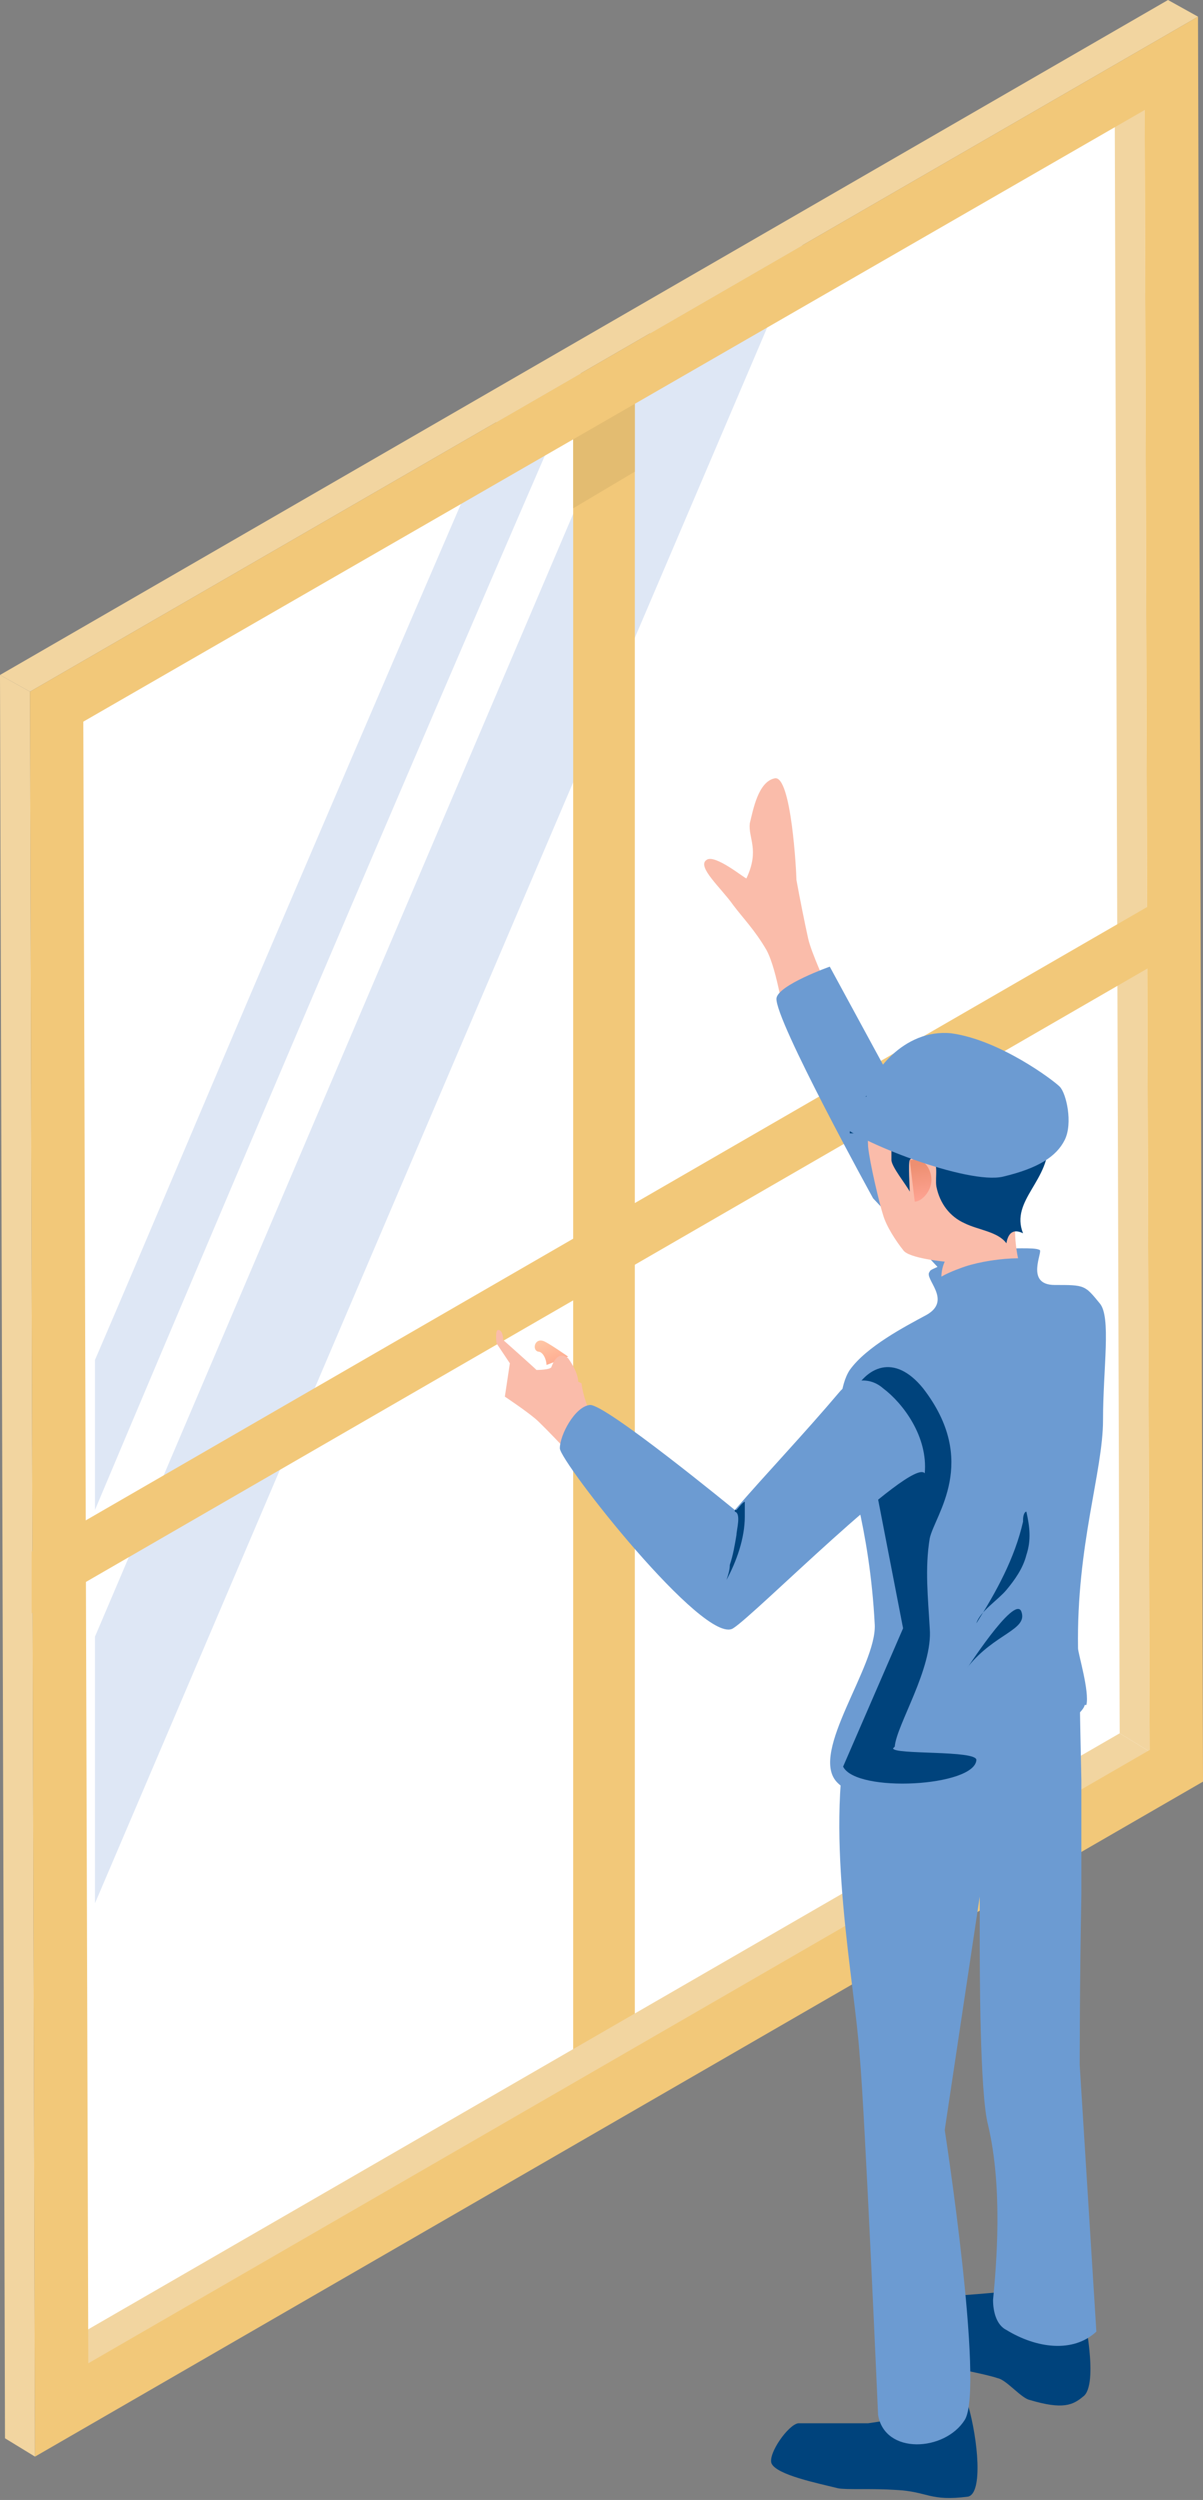 <?xml version="1.0" encoding="UTF-8"?>
<svg xmlns="http://www.w3.org/2000/svg" width="72.2" height="150" xmlns:xlink="http://www.w3.org/1999/xlink" version="1.1" viewBox="0 0 72.2 150">
  <rect x="0" y="0" width="72.2" height="150" fill="#808080" stroke="none"/>
  <defs>
    <style>
      .cls-1 {
        fill: #f2d5a0;
      }

      .cls-2 {
        fill: #e3bc71;
      }

      .cls-3 {
        fill: url(#linear-gradient);
      }

      .cls-4 {
        fill: #dee7f5;
      }

      .cls-5 {
        fill: url(#_裼_胙琅韃_21);
      }

      .cls-6 {
        isolation: isolate;
      }

      .cls-7 {
        mix-blend-mode: multiply;
      }

      .cls-8 {
        fill: #00437c;
      }

      .cls-9 {
        fill: #fff;
      }

      .cls-10 {
        fill: #6c9bd2;
      }

      .cls-11 {
        fill: #f2c879;
      }

      .cls-12 {
        fill: #fabcaa;
      }
    </style>
    <linearGradient id="_裼_胙琅韃_21" data-name="ﾁ裼 胙琅韃 21" x1="-760.7" y1="-359.1" x2="-761.7" y2="-357.7" gradientTransform="translate(-659.5 558.8) rotate(120.2)" gradientUnits="userSpaceOnUse">
      <stop offset="0" stop-color="#ffa98e"/>
      <stop offset="1" stop-color="#ffc5a4"/>
    </linearGradient>
    <linearGradient id="linear-gradient" x1="1532" y1="-276.1" x2="1532.6" y2="-273.9" gradientTransform="translate(1562.5 -319.5) rotate(155.3) scale(1 -1)" gradientUnits="userSpaceOnUse">
      <stop offset="0" stop-color="#ed8f71"/>
      <stop offset="1" stop-color="#ffa494"/>
    </linearGradient>
  </defs>
  <!-- Generator: Adobe Illustrator 28.7.1, SVG Export Plug-In . SVG Version: 1.2.0 Build 142)  -->
  <g class="cls-6">
    <g id="_レイヤー_1" data-name="レイヤー_1">
      <g class="cls-7">
        <polygon class="cls-9" points="69.8 105 3.9 142.5 3.9 43.2 69.8 5.7 69.8 105"/>
        <polygon class="cls-4" points="48.2 14.6 5.7 114.2 5.7 98.2 39.1 19.8 48.2 14.6"/>
        <path class="cls-4" d="M34.9,22.3c-5.4,12.3-18.8,43.6-29.2,68.3v-9c3.1-7.2,7-16.5,10.9-25.6,6.5-15.2,10.6-24.7,13.2-30.7l5.1-3Z"/>
        <polygon class="cls-11" points="34.4 123.6 34.4 24.9 38.1 22.7 38.1 121.5 34.4 123.6"/>
        <polygon class="cls-2" points="34.4 30.5 34.4 24.4 38.1 22.3 38.1 28.3 34.4 30.5"/>
        <g class="cls-6">
          <polygon class="cls-1" points="5.2 141.9 3.5 140.8 67.2 104 69 105.1 5.2 141.9"/>
          <polygon class="cls-1" points="69 105.1 67.2 104 66.9 5.5 68.7 6.5 69 105.1"/>
          <polygon class="cls-1" points="2.1 147.4 .3 146.3 0 40.5 1.8 41.5 2.1 147.4"/>
          <polygon class="cls-1" points="1.8 41.5 0 40.5 70.1 0 71.9 1 1.8 41.5"/>
          <path class="cls-11" d="M1.8,41.5L71.9,1l.3,105.9L2.1,147.4l-.3-105.9ZM69,105.1l-.3-98.5L5,43.3l.3,98.5,63.7-36.8"/>
        </g>
        <polygon class="cls-11" points="72 56.3 1.9 96.8 1.9 93.1 72 52.6 72 56.3"/>
        <g>
          <path class="cls-12" d="M50,60.1c-.4-1-1.3-2.9-1.5-3.8-.2-.9-.5-2.4-.7-3.5,0-.4-.3-6.3-1.3-6.1-1,.2-1.3,1.9-1.5,2.7-.1.9.6,1.6-.2,3.3,0,.1-1.9-1.5-2.4-1.1-.6.4.9,1.7,1.6,2.7.6.8,1.3,1.5,2,2.7.7,1.3,1,4.2,1.3,4.5.9.9,3.2.4,2.6-1.4Z"/>
          <path class="cls-10" d="M65.3,77.5l-4.3-.6-4.9-7.3-6.3-11.6s-3.1,1.1-3.2,1.9c-.1,1.3,5.8,12,5.8,12l9.3,9.9,3.6-4.4Z"/>
        </g>
        <g>
          <path class="cls-8" d="M56.1,144.7c-.6.2-4,.7-4,.7h-4.2c-.6.1-1.8,1.8-1.6,2.4.3.7,2.8,1.2,4,1.5.5.1,2,0,3.5.1,1.9.1,2,.7,4.3.4.9-.2.6-3.4,0-5.5l-1.9.4Z"/>
          <path class="cls-8" d="M62.9,137.1c-.7.3-4.9.6-4.9.6h-3.6c-.7.1-.6,2.6-.3,3.3.4.7,1.7.6,2.5.9.5.2,2.4.5,3.3.8.5.1,1.4,1.2,1.9,1.3,2,.6,2.6.3,3.2-.2,1-.7,0-5.2,0-5.2l-2.3-1.5Z"/>
          <path class="cls-10" d="M64.8,124.1s0-5.4.1-10.4c0-2,0-5.6,0-6.9-.1-4.5-.1-5.3-.1-5.3l-7.9-5c-1.2.7-5.3,4.1-6,7.3-1.4,6.5.4,15.1.7,19.6.3,3.2,1.1,21.5,1.1,21.5.4,2.4,4,2.2,5.2.3,1.2-1.9-1.2-17.4-1.2-17.4l2.1-14c0,.7,0,1.4,0,2.1,0,2.3,0,9.7.5,11.6.9,3.8.5,8.4.3,10.5,0,.7.2,1.5.8,1.8,1.8,1.1,4,1.4,5.4.1l-1-16Z"/>
        </g>
        <path class="cls-10" d="M65.1,102.3c-.2,1.1-6.9,4.7-8.6,5.2-3.3.8-5.5.3-6.3-.6-1.6-1.8,2.4-6.9,2.3-9.4-.3-5.9-1.7-9.6-2-11.4-.2-1.2-.1-3,.5-3.9,1-1.4,3.3-2.6,4.6-3.3,1.6-.9-.2-2.2.2-2.6,0-.1.3-.2.5-.3.6-.3,1.4-.6,1.5-.6.9-.3,2.4-.5,3.5-.5.5,0,.9,0,1.1.1.2.1-.9,2.1.9,2.1,1.8,0,1.8,0,2.7,1.1.7.8.2,3.9.2,7s-1.6,7.5-1.5,13.7c0,.3.7,2.6.5,3.4Z"/>
        <path class="cls-8" d="M53.6,104.9c0,.4,5,.1,5,.7-.1,1.6-7.2,2-8,.4l3.6-8.3-1.9-9.8c-3.6-1-.4-8.9,3.1-4.6,3.4,4.4.7,7.6.4,9-.3,1.8-.1,3.6,0,5.4.2,2.4-2,5.8-2.1,7.1Z"/>
        <path class="cls-5" d="M34.1,81.4s-1-.7-1.4-.9c-.6-.3-.8.5-.4.6.3,0,.5.5.5.8"/>
        <path class="cls-12" d="M34.7,82.9c0-.6-.6-1.4-.6-1.4-.5-.4-.8,0-1,.5,0,.2-.9.2-.9.2-.2-.2-2-1.8-2-1.8,0,0,0-.6-.3-.6-.2,0-.1.8-.1.8l.8,1.2-.3,2s1.2.8,1.8,1.3c.5.4,3.1,3.2,3.1,3.2l1.9-2.3s-1.3-.3-1.6-1c-.2-.5-.5-1.2-.6-2Z"/>
        <path class="cls-10" d="M55.5,88.4c-.8-1-10.2,8.5-11.5,9.3-1.7,1.1-10.4-10-10.4-10.8,0-.8.9-2.5,1.8-2.6s8.7,6.3,8.7,6.3c1.9-2.2,4.1-4.5,6.3-7.1.7-.8,1.8-.9,2.6-.2,1.2.9,2.7,2.9,2.5,5.1Z"/>
        <g>
          <g>
            <path class="cls-12" d="M61.6,69.7c0,.7-.3,1.7-.3,1.7,0,0-.7,1.7-.2,4.1-1,0-2.3.2-3.2.5,0,0-.9.3-1.4.6,0-.5.2-.9.2-.9,0,0-2.2-.2-2.5-.7-.4-.5-1-1.4-1.2-2.1-.2-.6-.8-3.1-.9-4.1-.1-1.6.4-3.3,1.5-4.5,1.1-1.2,3.8-1.2,5.3-.7,1.4.4,2.3,1.5,2.7,2.4s.2,2.1,0,3.7Z"/>
            <path class="cls-3" d="M54.7,69.6c.7-.2,1.2.5,1.2,1.2,0,.7-.6,1.3-1,1.3l-.3-2.5Z"/>
          </g>
          <path class="cls-8" d="M52.9,68s0,0,0,0h-1.9c0-1.3.8-2.3,1.8-2.8-1.2-2,5.3-3.9,6-2.1.7,0,1.3.3,1.8.7,1.9.8,2.2,2.7,2.3,4.6.2,2.4-2.3,3.6-1.5,5.6-.6-.3-.9,0-1,.6-.5-.7-1.7-.8-2.5-1.2-.9-.4-1.5-1.2-1.7-2.2-.1-.6.2-1.5-.4-1.8-.3-.1-1-.1-1.2.2-.1.2,0,1.7,0,1.9-.2-.4-1.1-1.5-1.1-1.9,0-.5,0-1.1,0-1.5h-.4s0,0,0,0Z"/>
        </g>
        <path class="cls-10" d="M52,65.8c.2-1.3,2.2-4.1,5.1-3.8,2.9.4,6.1,2.8,6.5,3.2.4.4.8,2.2.3,3.2-.5,1-1.6,1.7-3.7,2.2-2.1.5-8.8-2.1-10-3.3-1.2-1.2-.6-.9,1.7-1.5Z"/>
        <path class="cls-8" d="M61.4,91.3c-.5,2.2-1.6,4.2-2.8,6.1.2-.7,1.3-1.4,1.8-2,.5-.6,1-1.3,1.2-2.1.3-.9.2-1.7,0-2.6-.1,0-.2.2-.2.5Z"/>
        <path class="cls-8" d="M61.3,96.7c-.4-1.1-3.5,3.8-3.2,3.3,1.6-2,3.6-2.2,3.2-3.3Z"/>
        <path class="cls-8" d="M44.7,91c0,1.3-.5,2.7-1.1,3.8.1-.3.2-.6.2-.9.2-.6.3-1.2.4-1.8,0-.3.3-1.3-.1-1.4,0,0,0,0,0-.1,0,0,.1,0,.1,0,.2-.2.3-.4.5-.5,0,.3,0,.7,0,.9Z"/>
      </g>
    </g>
  </g>
</svg>